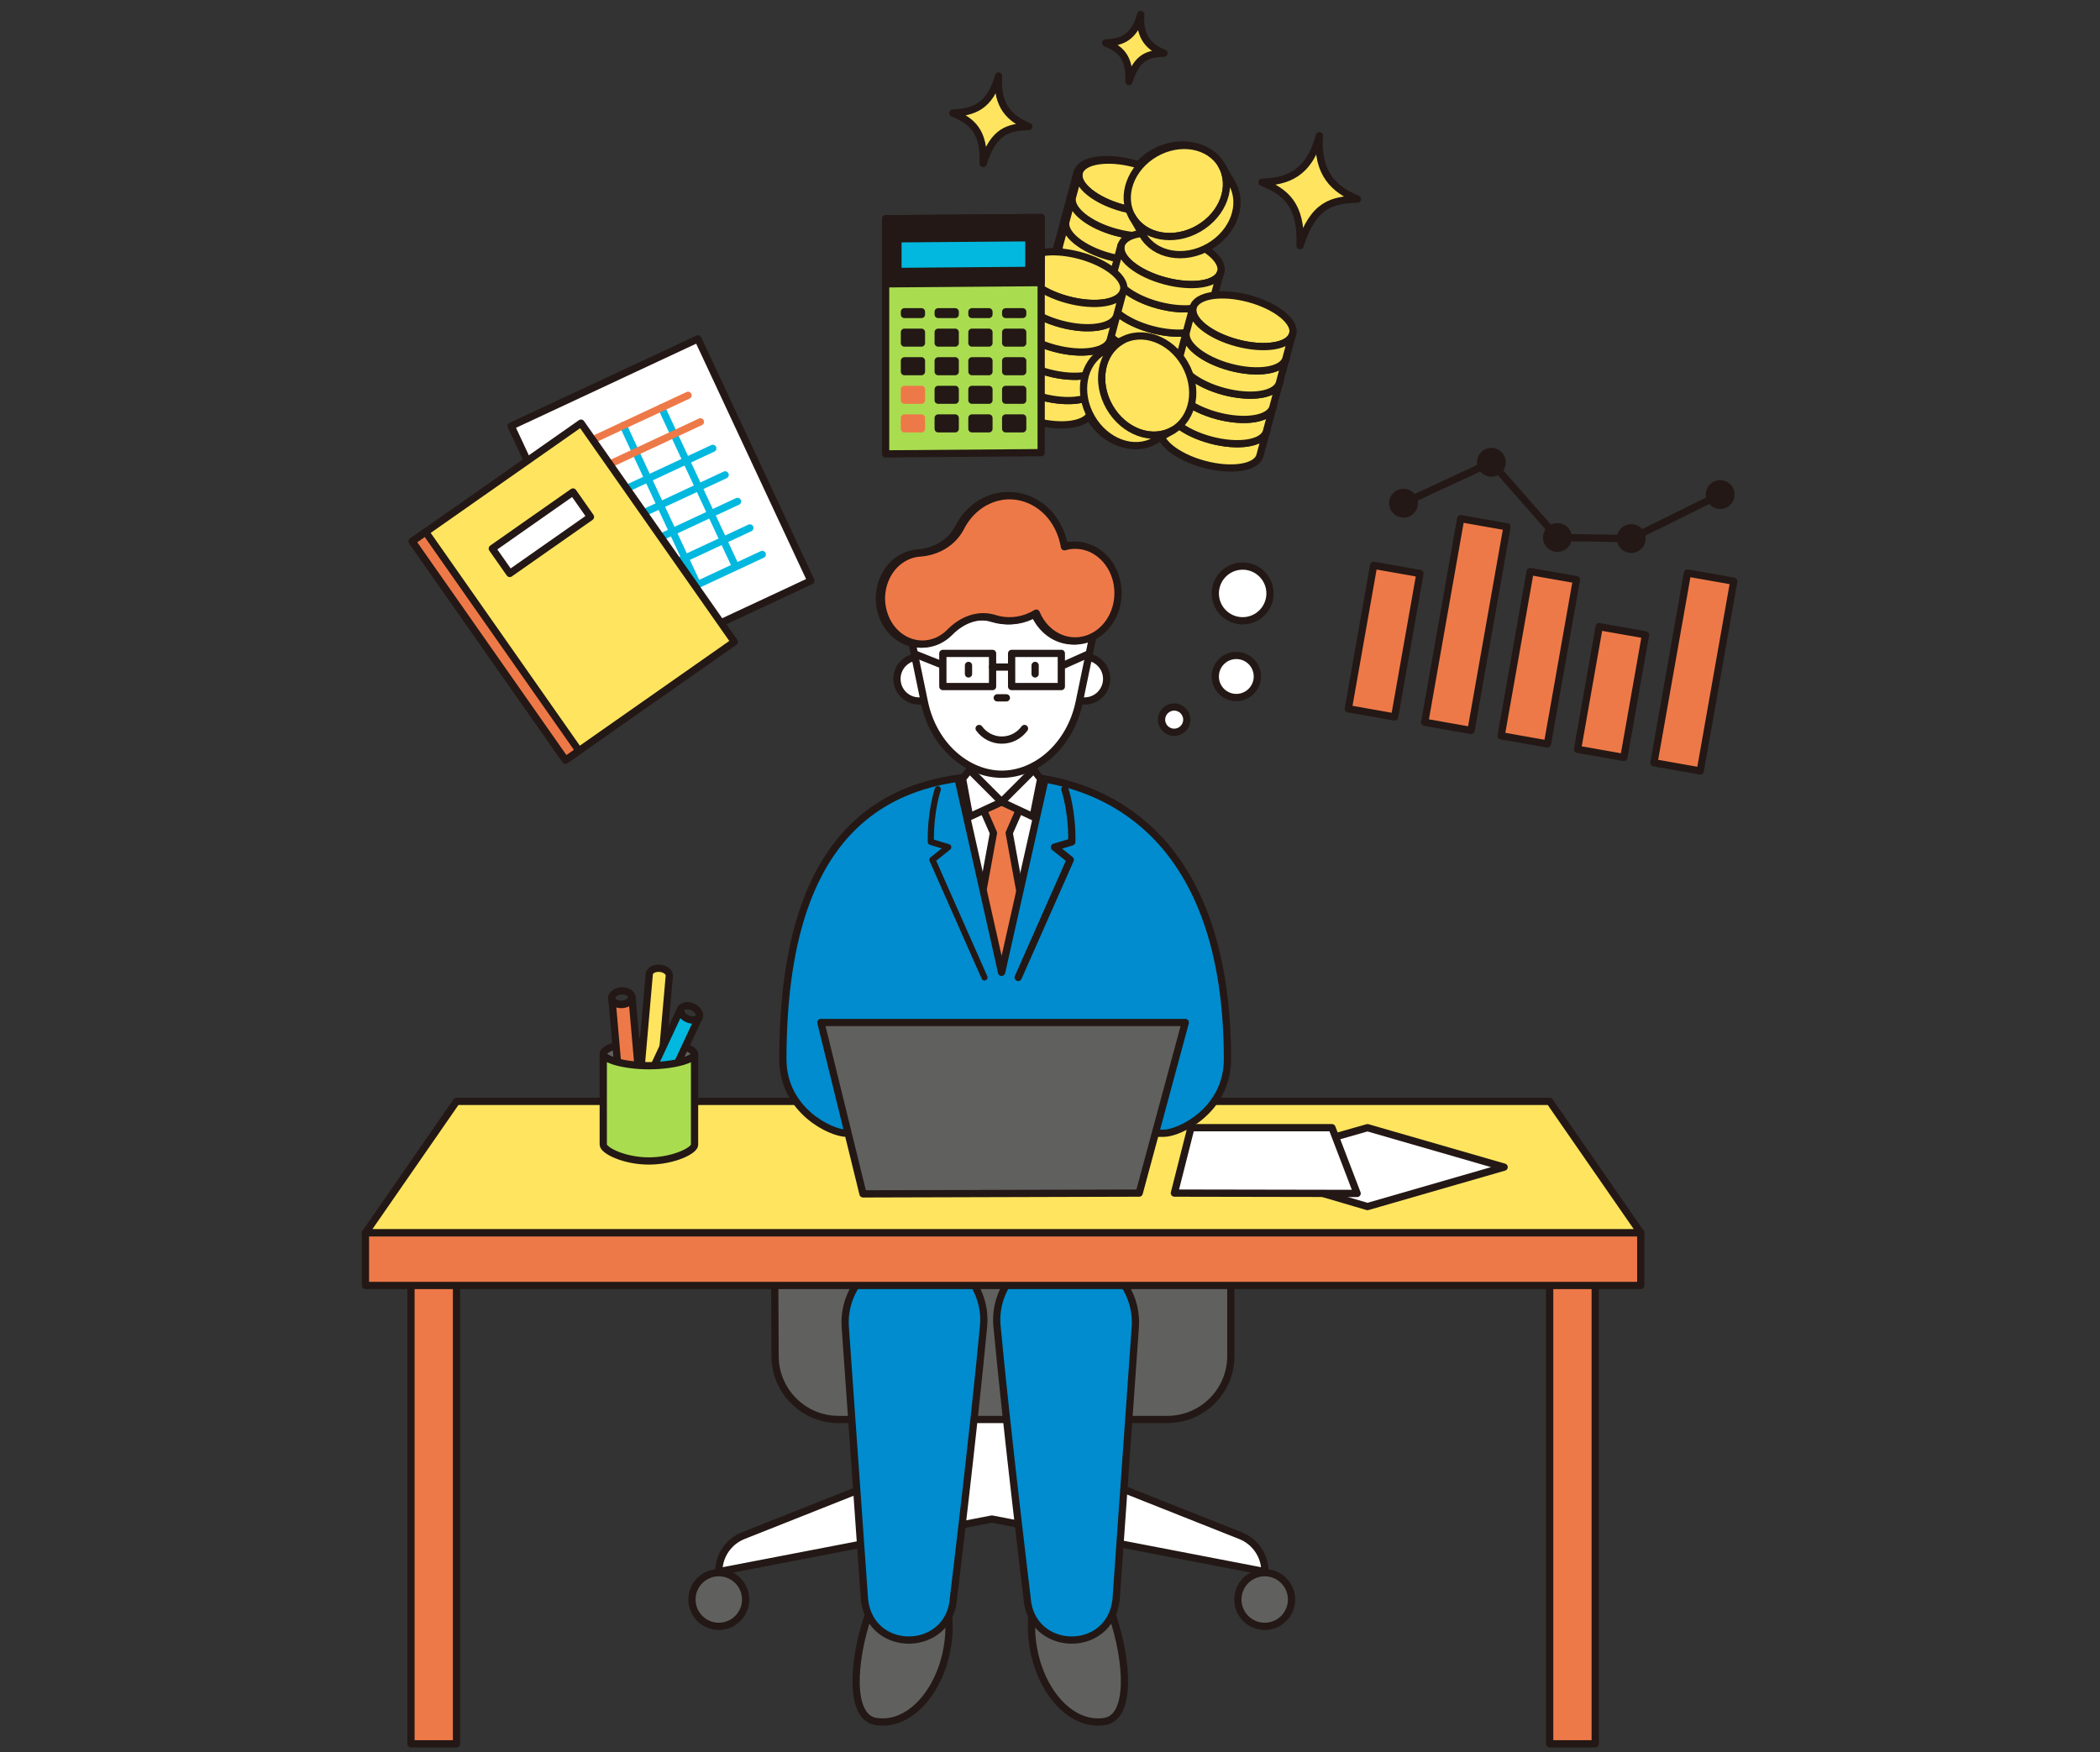 <svg height="242" viewBox="0 0 290 242" width="290" xmlns="http://www.w3.org/2000/svg" xmlns:xlink="http://www.w3.org/1999/xlink"><rect x="0" y="0" width="290" height="242" fill="#333333" stroke="none"/><clipPath id="a"><path d="m132.324 107.633 5.994 26.662 5.994-26.662z"/></clipPath><clipPath id="b"><path d="m95.916 130.336c0 .778-2.887 1.626-6.317 1.626s-6.29-.866-6.29-1.645l-3.912 9.436 3.912 5.791c0 .778 2.859 1.645 6.29 1.645s6.317-.848 6.317-1.626l4.117-5.856-4.117-9.371z"/></clipPath><path d="m171.309 212.095-31.165-12.369v-17.968h-6.376v17.982l-31.13 12.355c-2.038.809-3.376 2.779-3.376 4.972l37.711-7.264 37.711 7.264c0-2.192-1.338-4.163-3.375-4.972z" fill="#fff"/><path d="m171.309 212.095-31.165-12.369v-17.968h-6.376v17.982l-31.13 12.355c-2.038.809-3.376 2.779-3.376 4.972l37.711-7.264 37.711 7.264c0-2.192-1.338-4.163-3.375-4.972z" fill="none" stroke="#231815" stroke-linecap="round" stroke-linejoin="round" stroke-width="1.001"/><circle cx="174.65" cy="220.916" fill="#60615f" r="3.705" stroke="#231815" stroke-linecap="round" stroke-linejoin="round" stroke-width="1.001"/><circle cx="99.262" cy="220.916" fill="#60615f" r="3.705" stroke="#231815" stroke-linecap="round" stroke-linejoin="round" stroke-width="1.001"/><path d="m106.894 156.077.14 31.242c.022 4.828 3.942 8.731 8.77 8.731h45.399c4.843 0 8.77-3.926 8.77-8.77v-31.484" fill="#60615f" stroke="#231815" stroke-linecap="round" stroke-linejoin="round" stroke-width="1.001"/><path d="m144.7 216.547c5.973-9.496 15.231 20.078 7.846 21.214-7.556 1.162-13.533-12.173-7.846-21.214z" fill="#60615f" stroke="#231815" stroke-linecap="round" stroke-linejoin="round" stroke-width="1.001"/><path d="m153.561 175.533c2.234 1.935 3.427 4.809 3.219 7.757l-2.66 37.729c-.937 7.555-11.803 7.214-12.29-.351 0.0 0-2.8-23.085-4.148-37.504-.206-2.201.373-4.397 1.631-6.214 3.181-4.591 9.642-5.407 13.864-1.75l.384.333z" fill="#008ccf" stroke="#231815" stroke-linecap="round" stroke-linejoin="round" stroke-width="1.001"/><path d="m128.806 216.547c-5.973-9.496-15.231 20.078-7.846 21.214 7.556 1.162 13.533-12.173 7.846-21.214z" fill="#60615f" stroke="#231815" stroke-linecap="round" stroke-linejoin="round" stroke-width="1.001"/><path d="m119.946 175.533c-2.234 1.935-3.427 4.809-3.219 7.757l2.66 37.729c.937 7.555 11.803 7.214 12.29-.351-0.0 0 2.8-23.085 4.148-37.504.206-2.201-.373-4.397-1.631-6.214-3.181-4.591-9.642-5.407-13.864-1.75l-.384.333z" fill="#008ccf" stroke="#231815" stroke-linecap="round" stroke-linejoin="round" stroke-width="1.001"/><path d="m50.463 170.277h176.119l-12.58-18.159h-150.96z" fill="#ffe55f" stroke="#231815" stroke-linecap="round" stroke-linejoin="round" stroke-width="1.001"/><path d="m214.003 175.725h6.29v65.122h-6.29z" fill="#ee7948" stroke="#231815" stroke-linecap="round" stroke-linejoin="round" stroke-width="1.001"/><path d="m56.753 175.725h6.29v65.122h-6.29z" fill="#ee7948" stroke="#231815" stroke-linecap="round" stroke-linejoin="round" stroke-width="1.001"/><path d="m50.463 170.277h176.119v7.264h-176.119z" fill="#ee7948" stroke="#231815" stroke-linecap="round" stroke-linejoin="round" stroke-width="1.001"/><path d="m119.448 123.477h37.74v34.089h-37.74z" fill="#fff" stroke="#231815" stroke-linecap="round" stroke-linejoin="round" stroke-width="1.001"/><path d="m126.168 156.517h-9.287c-2.063 0-8.771-3.075-8.771-10.243 0-32.917 15.439-39.184 30.207-39.184s31.188 8.799 31.188 39.184c0 7.168-6.707 10.243-8.771 10.243h-10.253" fill="#008ccf" stroke="#231815" stroke-linecap="round" stroke-linejoin="round" stroke-width="1.001"/><path d="m132.324 107.633 5.994 26.662 5.994-26.662z" fill="#fff"/><g clip-path="url(#a)"><path d="m142.665 133.062-3.297-18.019 1.308-2.979-2.396-3.057-2.396 3.057 1.308 2.979-3.297 18.019 4.385 3.798z" fill="#ee7948" stroke="#231815" stroke-linecap="round" stroke-linejoin="round" stroke-width="1.001"/></g><path d="m132.324 107.633 5.994 26.662 5.994-26.662z" fill="none" stroke="#231815" stroke-linecap="round" stroke-linejoin="round" stroke-width="1.001"/><path d="m119.177 164.892 38.141-.109 6.365-23.561h-50.32z" fill="#60615f" stroke="#231815" stroke-linecap="round" stroke-linejoin="round" stroke-width="1.001"/><path d="m170.068 161.114 18.775 5.531 18.87-5.448-18.87-5.448z" fill="#fff" stroke="#231815" stroke-linecap="round" stroke-linejoin="round" stroke-width="1.001"/><path d="m164.467 155.75h19.47l3.476 9.08-25.235-.046z" fill="#fff" stroke="#231815" stroke-linecap="round" stroke-linejoin="round" stroke-width="1.001"/><path d="m95.916 145.562c0 .778-2.887 1.626-6.317 1.626s-6.29-.866-6.29-1.645 2.741-1.701 6.172-1.701 6.435.941 6.435 1.72z" fill="#60615f" stroke="#231815" stroke-linecap="round" stroke-linejoin="round" stroke-width="1.001"/><g clip-path="url(#b)" stroke="#231815" stroke-linecap="round" stroke-linejoin="round" stroke-width="1.001"><ellipse cx="85.887" cy="137.803" fill="none" rx="1.389" ry=".934" transform="matrix(.996 -.087 .087 .996 -11.683 8.01)"/><path d="m84.503 137.924c.045.514.701.876 1.466.809s1.348-.537 1.303-1.051l1.173 13.409c.045.514-.538.984-1.303 1.051s-1.421-.295-1.466-.809z" fill="#ee7948"/><path d="m91.124 133.736c-.765-.067-1.421.295-1.466.809l-1.173 13.409c-.045.514.538.984 1.303 1.051.764.067 1.421-.295 1.465-.809l1.173-13.409c.045-.514-.538-.984-1.303-1.051z" fill="#ffe55f"/><ellipse cx="95.297" cy="139.85" fill="none" rx=".934" ry="1.389" transform="matrix(.423 -.906 .906 .423 -71.724 167.115)"/><path d="m94.037 139.263c-.218.467.169 1.109.865 1.433s1.436.208 1.654-.259l-5.688 12.199c-.218.467-.958.583-1.654.259s-1.083-.966-.865-1.433z" fill="#03b8df"/></g><path d="m83.308 158.099c0 .778 2.859 2.248 6.29 2.248s6.317-1.45 6.317-2.229v-12.555c0 .778-2.887 1.626-6.317 1.626s-6.29-.866-6.29-1.645z" fill="#aadc50" stroke="#231815" stroke-linecap="round" stroke-linejoin="round" stroke-width="1.001"/><path d="m138.318 110.762-4.427-4.427v-6.362h8.853v6.362z" fill="#fff" stroke="#231815" stroke-linecap="round" stroke-linejoin="round" stroke-width="1.001"/><path d="m138.318 110.762-4.427-4.427-.967 1.225.971 5.245z" fill="#fff" stroke="#231815" stroke-linecap="round" stroke-linejoin="round" stroke-width="1.001"/><path d="m138.318 110.762 4.427-4.427.967 1.225-1.045 5.245z" fill="#fff" stroke="#231815" stroke-linecap="round" stroke-linejoin="round" stroke-width="1.001"/><circle cx="126.917" cy="93.766" fill="#fff" r="3.051" stroke="#231815" stroke-linecap="round" stroke-linejoin="round" stroke-width="1.001"/><circle cx="149.773" cy="93.766" fill="#fff" r="3.051" stroke="#231815" stroke-linecap="round" stroke-linejoin="round" stroke-width="1.001"/><path d="m138.345 106.931h-0c-4.768 0-9.45-3.948-10.698-9.983l-1.706-8.243c-.91-4.399 1.076-8.468 4.564-8.468h15.679c3.488 0 5.474 4.07 4.564 8.468l-1.706 8.243c-1.249 6.035-5.93 9.983-10.698 9.983z" fill="#fff" stroke="#231815" stroke-linecap="round" stroke-linejoin="round" stroke-width="1.001"/><path d="m133.745 91.904v1.174" fill="none" stroke="#231815" stroke-linecap="round" stroke-linejoin="round" stroke-width="1.001"/><path d="m142.945 91.904v1.174" fill="none" stroke="#231815" stroke-linecap="round" stroke-linejoin="round" stroke-width="1.001"/><path d="m135.212 100.615c.708.967 1.842 1.602 3.132 1.602 1.29 0 2.425-.635 3.133-1.602" fill="none" stroke="#231815" stroke-linecap="round" stroke-linejoin="round" stroke-width="1.001"/><path d="m137.716 96.381h1.259" fill="none" stroke="#231815" stroke-linecap="round" stroke-linejoin="round" stroke-width="1.001"/><path d="m148.182 75.301c-.511 0-1.004.08-1.477.215-.192-1.138-.585-2.266-1.225-3.32-1.765-2.91-5.064-4.322-8.125-3.497-2.223.599-3.934 2.141-4.944 4.104-1.158 2.249-3.374 3.416-5.693 3.579-.94.066-1.89.401-2.768 1.044-1.868 1.368-2.848 3.946-2.413 6.391.726 4.083 4.53 6.173 7.763 4.634.595-.283 1.123-.667 1.574-1.127 1.687-1.717 3.958-2.599 6.156-1.907 1.636.515 3.434.433 5.119-.37.229-.109.447-.235.661-.365.94 2.265 2.989 3.839 5.372 3.839 3.271 0 5.923-2.959 5.923-6.61 0-3.651-2.652-6.61-5.923-6.61z" fill="#ee7948"/><path d="m148.182 75.301c-.511 0-1.004.08-1.477.215-.192-1.138-.585-2.266-1.225-3.32-1.765-2.91-5.064-4.322-8.125-3.497-2.223.599-3.934 2.141-4.944 4.104-1.158 2.249-3.374 3.416-5.693 3.579-.94.066-1.89.401-2.768 1.044-1.868 1.368-2.848 3.946-2.413 6.391.726 4.083 4.53 6.173 7.763 4.634.595-.283 1.123-.667 1.574-1.127 1.687-1.717 3.958-2.599 6.156-1.907 1.636.515 3.434.433 5.119-.37.229-.109.447-.235.661-.365.94 2.265 2.989 3.839 5.372 3.839 3.271 0 5.923-2.959 5.923-6.61 0-3.651-2.652-6.61-5.923-6.61z" fill="none" stroke="#231815" stroke-linecap="round" stroke-linejoin="round" stroke-width="1.001"/><path d="m137.068 92.133h2.517" fill="none" stroke="#231815" stroke-linecap="round" stroke-linejoin="round" stroke-width="1.001"/><path d="m130.088 91.827-3.776-1.507" fill="none" stroke="#231815" stroke-linecap="round" stroke-linejoin="round" stroke-width="1.001"/><path d="m150.341 90.321-3.375 1.507" fill="none" stroke="#231815" stroke-linecap="round" stroke-linejoin="round" stroke-width="1.001"/><path d="m129.509 109.007s-1.036 2.985-.963 7.271l2.397.727-2.179 1.744 7.188 16.252" fill="none" stroke="#231815" stroke-linecap="round" stroke-linejoin="round" stroke-width=".85"/><path d="m147.051 109.007s1.036 2.985.963 7.271l-2.397.727 2.179 1.744-7.188 16.252" fill="none" stroke="#231815" stroke-linecap="round" stroke-linejoin="round" stroke-width="1.001"/><path d="m148.472 75.301c-.511 0-1.004.08-1.477.215-.192-1.138-.585-2.266-1.225-3.32-1.765-2.91-5.065-4.322-8.125-3.497-2.223.599-3.934 2.141-4.944 4.104-1.158 2.249-3.374 3.416-5.693 3.579-.94.066-1.89.401-2.768 1.044-1.868 1.368-2.848 3.946-2.413 6.391.726 4.083 4.53 6.173 7.763 4.634.595-.283 1.123-.667 1.574-1.127 1.687-1.717 3.958-2.599 6.156-1.907 1.636.515 3.434.433 5.119-.37.229-.109.447-.235.661-.365.94 2.265 2.989 3.839 5.372 3.839 3.271 0 5.923-2.959 5.923-6.61 0-3.651-2.652-6.61-5.923-6.61z" fill="#ee7948"/><path d="m148.472 75.301c-.511 0-1.004.08-1.477.215-.192-1.138-.585-2.266-1.225-3.32-1.765-2.91-5.065-4.322-8.125-3.497-2.223.599-3.934 2.141-4.944 4.104-1.158 2.249-3.374 3.416-5.693 3.579-.94.066-1.89.401-2.768 1.044-1.868 1.368-2.848 3.946-2.413 6.391.726 4.083 4.53 6.173 7.763 4.634.595-.283 1.123-.667 1.574-1.127 1.687-1.717 3.958-2.599 6.156-1.907 1.636.515 3.434.433 5.119-.37.229-.109.447-.235.661-.365.94 2.265 2.989 3.839 5.372 3.839 3.271 0 5.923-2.959 5.923-6.61 0-3.651-2.652-6.61-5.923-6.61z" fill="none" stroke="#231815" stroke-linecap="round" stroke-linejoin="round" stroke-width="1.001"/><path d="m187.89 78.41h6.493v20.113h-6.493z" fill="#ee7948" stroke="#231815" stroke-linecap="round" stroke-linejoin="round" stroke-width="1.001" transform="matrix(.985 .174 -.174 .985 18.266 -31.846)"/><path d="m199.173 71.894h6.493v28.554h-6.493z" fill="#ee7948" stroke="#231815" stroke-linecap="round" stroke-linejoin="round" stroke-width="1.001" transform="matrix(.985 .174 -.174 .985 18.039 -33.841)"/><path d="m209.245 79.232h6.493v23.035h-6.493z" fill="#ee7948" stroke="#231815" stroke-linecap="round" stroke-linejoin="round" stroke-width="1.001" transform="matrix(.985 .174 -.174 .985 18.987 -35.52)"/><path d="m219.288 86.891h6.493v17.191h-6.493z" fill="#ee7948" stroke="#231815" stroke-linecap="round" stroke-linejoin="round" stroke-width="1.001" transform="matrix(.985 .174 -.174 .985 19.962 -37.192)"/><path d="m230.656 79.408h6.493v26.606h-6.493z" fill="#ee7948" stroke="#231815" stroke-linecap="round" stroke-linejoin="round" stroke-width="1.001" transform="matrix(.985 .174 -.174 .985 19.653 -39.208)"/><path d="m193.822 69.498 12.129-5.649 9.123 10.385 10.193.149 12.28-6.076" fill="none" stroke="#231815" stroke-linecap="round" stroke-linejoin="round" stroke-width="1.001"/><circle cx="193.822" cy="69.498" fill="#231815" r="1.99"/><circle cx="205.951" cy="63.85" fill="#231815" r="1.99"/><circle cx="215.074" cy="74.235" fill="#231815" r="1.99"/><circle cx="225.267" cy="74.384" fill="#231815" r="1.99"/><circle cx="237.546" cy="68.307" fill="#231815" r="1.99"/><g stroke-linecap="round" stroke-linejoin="round"><path d="m155.894 11.274c.148-3.501-1.274-4.552-3.208-5.347 2.089-.086 3.934-.636 4.843-3.927-.239 3.219 1.274 4.552 3.208 5.347-2.089.086-3.7.373-4.843 3.927z" fill="#ffe55f" stroke="#231815"/><path d="m135.762 22.586c.192-4.562-1.66-5.931-4.181-6.967 2.723-.111 5.127-.828 6.311-5.117-.311 4.195 1.66 5.931 4.18 6.967-2.723.111-4.822.486-6.311 5.117z" fill="#ffe55f" stroke="#231815"/><path d="m179.527 33.931c.242-5.734-2.087-7.455-5.254-8.757 3.422-.14 6.444-1.041 7.932-6.431-.391 5.273 2.087 7.454 5.254 8.757-3.422.14-6.06.611-7.932 6.431z" fill="#ffe55f" stroke="#231815"/><path d="m77.056 51.147h28.465v36.88h-28.465z" fill="#fff" stroke="#231815" transform="matrix(.906 -.423 .423 .906 -20.856 45.1)"/><path d="m80.721 70.183 17.71-8.258" fill="none" stroke="#03b8df"/><path d="m82.429 73.846 17.71-8.258" fill="none" stroke="#03b8df"/><path d="m84.137 77.509 17.71-8.258" fill="none" stroke="#03b8df"/><path d="m85.845 81.172 17.71-8.258" fill="none" stroke="#03b8df"/><path d="m87.553 84.835 17.71-8.258" fill="none" stroke="#03b8df"/><path d="m80.772 61.241 10.15 21.766" fill="none" stroke="#03b8df"/><path d="m86.064 58.774 10.15 21.766" fill="none" stroke="#03b8df"/><path d="m91.355 56.306 10.15 21.766" fill="none" stroke="#03b8df"/><path d="m79.013 66.52 17.71-8.258" fill="none" stroke="#ee7948"/><path d="m77.305 62.858 17.71-8.258" fill="none" stroke="#ee7948"/><path d="m64.91 63.318h28.465v36.88h-28.465z" fill="#ffe55f" stroke="#231815" transform="matrix(.819 -.574 .574 .819 -32.581 60.18)"/><path d="m67.28 70.833h2.262v36.88h-2.262z" fill="#ee7948" stroke="#231815" transform="matrix(.819 -.574 .574 .819 -38.833 55.383)"/><path d="m67.937 71.518h13.609v4.203h-13.609z" fill="#fff" stroke="#231815" transform="matrix(.819 -.574 .574 .819 -28.709 56.184)"/><ellipse cx="151.13" cy="42.389" fill="#ffe55f" rx="3.164" ry="7.118" stroke="#231815" transform="matrix(.259 -.966 .966 .259 71.069 177.398)"/><path d="m158.005 44.232c-.452 1.688-3.897 2.231-7.694 1.213s-6.509-3.21-6.057-4.898l-.899 3.354c-.452 1.688 2.259 3.881 6.057 4.898 3.797 1.017 7.242.474 7.694-1.213z" fill="#ffe55f" stroke="#231815"/><ellipse cx="152.028" cy="39.036" fill="#ffe55f" rx="3.164" ry="7.118" stroke="#231815" transform="matrix(.259 -.966 .966 .259 74.975 175.78)"/><path d="m158.904 40.878c-.452 1.688-3.897 2.231-7.694 1.213s-6.509-3.21-6.057-4.898l-.899 3.354c-.452 1.688 2.259 3.881 6.057 4.898 3.797 1.017 7.242.474 7.694-1.213z" fill="#ffe55f" stroke="#231815"/><ellipse cx="152.927" cy="35.682" fill="#ffe55f" rx="3.164" ry="7.118" stroke="#231815" transform="matrix(.259 -.966 .966 .259 78.88 174.163)"/><path d="m159.802 37.524c-.452 1.688-3.897 2.231-7.694 1.213s-6.509-3.21-6.057-4.898l-.899 3.354c-.452 1.688 2.259 3.881 6.057 4.898 3.797 1.017 7.242.474 7.694-1.213z" fill="#ffe55f" stroke="#231815"/><ellipse cx="153.825" cy="32.329" fill="#ffe55f" rx="3.164" ry="7.118" stroke="#231815" transform="matrix(.259 -.966 .966 .259 82.785 172.545)"/><path d="m160.701 34.171c-.452 1.688-3.897 2.231-7.694 1.213s-6.509-3.21-6.057-4.898l-.899 3.354c-.452 1.688 2.259 3.881 6.057 4.898 3.797 1.017 7.242.474 7.694-1.213z" fill="#ffe55f" stroke="#231815"/><ellipse cx="154.724" cy="28.975" fill="#ffe55f" rx="3.164" ry="7.118" stroke="#231815" transform="matrix(.259 -.966 .966 .259 86.691 170.927)"/><path d="m161.599 30.817c-.452 1.688-3.897 2.231-7.694 1.213s-6.509-3.21-6.057-4.898l-.899 3.354c-.452 1.688 2.259 3.881 6.057 4.898 3.797 1.017 7.242.474 7.694-1.213z" fill="#ffe55f" stroke="#231815"/><ellipse cx="155.623" cy="25.621" fill="#ffe55f" rx="3.164" ry="7.118" stroke="#231815" transform="matrix(.259 -.966 .966 .259 90.596 169.31)"/><path d="m162.498 27.463c-.452 1.688-3.897 2.231-7.694 1.213s-6.509-3.21-6.057-4.898l-.899 3.354c-.452 1.688 2.259 3.881 6.057 4.898 3.797 1.017 7.242.474 7.694-1.213z" fill="#ffe55f" stroke="#231815"/><ellipse cx="157.821" cy="49.081" fill="#ffe55f" rx="3.164" ry="7.118" stroke="#231815" transform="matrix(.259 -.966 .966 .259 69.565 188.822)"/><path d="m164.696 50.924c-.452 1.688-3.897 2.231-7.694 1.213s-6.509-3.21-6.057-4.898l-.899 3.354c-.452 1.688 2.259 3.881 6.057 4.898s7.242.474 7.694-1.213z" fill="#ffe55f" stroke="#231815"/><ellipse cx="158.72" cy="45.728" fill="#ffe55f" rx="3.164" ry="7.118" stroke="#231815" transform="matrix(.259 -.966 .966 .259 73.47 187.204)"/><path d="m165.595 47.57c-.452 1.688-3.897 2.231-7.694 1.213s-6.509-3.21-6.057-4.898l-.899 3.354c-.452 1.688 2.259 3.881 6.057 4.898 3.797 1.017 7.242.474 7.694-1.213z" fill="#ffe55f" stroke="#231815"/><ellipse cx="159.618" cy="42.374" fill="#ffe55f" rx="3.164" ry="7.118" stroke="#231815" transform="matrix(.259 -.966 .966 .259 77.376 185.586)"/><path d="m166.494 44.216c-.452 1.688-3.897 2.231-7.694 1.213s-6.509-3.21-6.057-4.898l-.899 3.354c-.452 1.688 2.259 3.881 6.057 4.898 3.797 1.017 7.242.474 7.694-1.213z" fill="#ffe55f" stroke="#231815"/><ellipse cx="160.517" cy="39.02" fill="#ffe55f" rx="3.164" ry="7.118" stroke="#231815" transform="matrix(.259 -.966 .966 .259 81.281 183.968)"/><path d="m167.392 40.863c-.452 1.688-3.897 2.231-7.694 1.213s-6.509-3.21-6.057-4.898l-.899 3.354c-.452 1.688 2.259 3.881 6.057 4.898 3.797 1.017 7.242.474 7.694-1.213z" fill="#ffe55f" stroke="#231815"/><ellipse cx="161.415" cy="35.667" fill="#ffe55f" rx="3.164" ry="7.118" stroke="#231815" transform="matrix(.259 -.966 .966 .259 85.187 182.351)"/><path d="m168.291 37.509c-.452 1.688-3.897 2.231-7.694 1.213s-6.509-3.21-6.057-4.898l-.899 3.354c-.452 1.688 2.259 3.881 6.057 4.898 3.797 1.017 7.242.474 7.694-1.213z" fill="#ffe55f" stroke="#231815"/><ellipse cx="162.264" cy="26.31" fill="#ffe55f" rx="7.118" ry="5.991" stroke="#231815" transform="matrix(.866 -.5 .5 .866 8.584 84.657)"/><path d="m168.428 22.751c1.654 2.865.235 6.782-3.169 8.747-3.404 1.966-7.505 1.236-9.16-1.629l1.444 2.501c1.654 2.865 5.755 3.595 9.16 1.629s4.823-5.882 3.169-8.747z" fill="#ffe55f" stroke="#231815"/><ellipse cx="158.162" cy="53.182" fill="#ffe55f" rx="5.991" ry="7.118" stroke="#231815" transform="matrix(.866 -.5 .5 .866 -5.401 86.206)"/><path d="m154.603 47.017c-2.865 1.654-3.595 5.755-1.629 9.16s5.882 4.823 8.747 3.169l-2.501 1.444c-2.865 1.654-6.782.235-8.747-3.169-1.966-3.404-1.236-7.505 1.629-9.16z" fill="#ffe55f" stroke="#231815"/><ellipse cx="151.392" cy="42.46" fill="#ffe55f" rx="3.164" ry="7.118" stroke="#231815" transform="matrix(.259 -.966 .966 .259 71.196 177.704)"/><path d="m158.267 44.302c-.452 1.688-3.897 2.231-7.694 1.213s-6.509-3.21-6.057-4.898l-.899 3.354c-.452 1.688 2.259 3.881 6.057 4.898 3.797 1.017 7.242.474 7.694-1.213z" fill="#ffe55f" stroke="#231815"/><ellipse cx="152.29" cy="39.106" fill="#ffe55f" rx="3.164" ry="7.118" stroke="#231815" transform="matrix(.259 -.966 .966 .259 75.101 176.086)"/><path d="m159.166 40.948c-.452 1.688-3.897 2.231-7.694 1.213s-6.509-3.21-6.057-4.898l-.899 3.354c-.452 1.688 2.259 3.881 6.057 4.898 3.797 1.017 7.242.474 7.694-1.213z" fill="#ffe55f" stroke="#231815"/><ellipse cx="153.189" cy="35.752" fill="#ffe55f" rx="3.164" ry="7.118" stroke="#231815" transform="matrix(.259 -.966 .966 .259 79.007 174.468)"/><path d="m160.064 37.595c-.452 1.688-3.897 2.231-7.694 1.213s-6.509-3.21-6.057-4.898l-.899 3.354c-.452 1.688 2.259 3.881 6.057 4.898 3.797 1.017 7.242.474 7.694-1.213z" fill="#ffe55f" stroke="#231815"/><ellipse cx="154.088" cy="32.399" fill="#ffe55f" rx="3.164" ry="7.118" stroke="#231815" transform="matrix(.259 -.966 .966 .259 82.912 172.851)"/><path d="m160.963 34.241c-.452 1.688-3.897 2.231-7.694 1.213s-6.509-3.21-6.057-4.898l-.899 3.354c-.452 1.688 2.259 3.881 6.057 4.898 3.797 1.017 7.242.474 7.694-1.213z" fill="#ffe55f" stroke="#231815"/><ellipse cx="154.986" cy="29.045" fill="#ffe55f" rx="3.164" ry="7.118" stroke="#231815" transform="matrix(.259 -.966 .966 .259 86.817 171.233)"/><path d="m161.862 30.887c-.452 1.688-3.897 2.231-7.694 1.213s-6.509-3.21-6.057-4.898l-.899 3.354c-.452 1.688 2.259 3.881 6.057 4.898 3.797 1.017 7.242.474 7.694-1.213z" fill="#ffe55f" stroke="#231815"/><ellipse cx="155.885" cy="25.691" fill="#ffe55f" rx="3.164" ry="7.118" stroke="#231815" transform="matrix(.259 -.966 .966 .259 90.723 169.615)"/><path d="m162.76 27.534c-.452 1.688-3.897 2.231-7.694 1.213s-6.509-3.21-6.057-4.898l-.899 3.354c-.452 1.688 2.259 3.881 6.057 4.898 3.797 1.017 7.242.474 7.694-1.213z" fill="#ffe55f" stroke="#231815"/><ellipse cx="158.083" cy="49.152" fill="#ffe55f" rx="3.164" ry="7.118" stroke="#231815" transform="matrix(.259 -.966 .966 .259 69.691 189.127)"/><path d="m164.959 50.994c-.452 1.688-3.897 2.231-7.694 1.213s-6.509-3.21-6.057-4.898l-.899 3.354c-.452 1.688 2.259 3.881 6.057 4.898 3.797 1.017 7.242.474 7.694-1.213z" fill="#ffe55f" stroke="#231815"/><ellipse cx="158.982" cy="45.798" fill="#ffe55f" rx="3.164" ry="7.118" stroke="#231815" transform="matrix(.259 -.966 .966 .259 73.597 187.509)"/><path d="m165.857 47.64c-.452 1.688-3.897 2.231-7.694 1.213s-6.509-3.21-6.057-4.898l-.899 3.354c-.452 1.688 2.259 3.881 6.057 4.898 3.797 1.017 7.242.474 7.694-1.213z" fill="#ffe55f" stroke="#231815"/><ellipse cx="159.88" cy="42.444" fill="#ffe55f" rx="3.164" ry="7.118" stroke="#231815" transform="matrix(.259 -.966 .966 .259 77.502 185.892)"/><path d="m166.756 44.287c-.452 1.688-3.897 2.231-7.694 1.213s-6.509-3.21-6.057-4.898l-.899 3.354c-.452 1.688 2.259 3.881 6.057 4.898 3.797 1.017 7.242.474 7.694-1.213z" fill="#ffe55f" stroke="#231815"/><ellipse cx="160.779" cy="39.091" fill="#ffe55f" rx="3.164" ry="7.118" stroke="#231815" transform="matrix(.259 -.966 .966 .259 81.408 184.274)"/><path d="m167.654 40.933c-.452 1.688-3.897 2.231-7.694 1.213s-6.509-3.21-6.057-4.898l-.899 3.354c-.452 1.688 2.259 3.881 6.057 4.898 3.797 1.017 7.242.474 7.694-1.213z" fill="#ffe55f" stroke="#231815"/><ellipse cx="161.678" cy="35.737" fill="#ffe55f" rx="3.164" ry="7.118" stroke="#231815" transform="matrix(.259 -.966 .966 .259 85.313 182.656)"/><path d="m168.553 37.579c-.452 1.688-3.897 2.231-7.694 1.213s-6.509-3.21-6.057-4.898l-.899 3.354c-.452 1.688 2.259 3.881 6.057 4.898 3.797 1.017 7.242.474 7.694-1.213z" fill="#ffe55f" stroke="#231815"/><ellipse cx="168.017" cy="57.717" fill="#ffe55f" rx="3.164" ry="7.118" stroke="#231815" transform="matrix(.259 -.966 .966 .259 68.781 205.07)"/><path d="m174.892 59.559c-.452 1.688-3.897 2.231-7.694 1.213s-6.509-3.21-6.057-4.898l-.899 3.354c-.452 1.688 2.259 3.881 6.057 4.898s7.242.474 7.694-1.213z" fill="#ffe55f" stroke="#231815"/><ellipse cx="168.915" cy="54.363" fill="#ffe55f" rx="3.164" ry="7.118" stroke="#231815" transform="matrix(.259 -.966 .966 .259 72.686 203.453)"/><path d="m175.791 56.205c-.452 1.688-3.897 2.231-7.694 1.213s-6.509-3.21-6.057-4.898l-.899 3.354c-.452 1.688 2.259 3.881 6.057 4.898 3.797 1.017 7.242.474 7.694-1.213z" fill="#ffe55f" stroke="#231815"/><ellipse cx="169.814" cy="51.009" fill="#ffe55f" rx="3.164" ry="7.118" stroke="#231815" transform="matrix(.259 -.966 .966 .259 76.591 201.835)"/><path d="m176.689 52.852c-.452 1.688-3.897 2.231-7.694 1.213s-6.509-3.21-6.057-4.898l-.899 3.354c-.452 1.688 2.259 3.881 6.057 4.898 3.797 1.017 7.242.474 7.694-1.213z" fill="#ffe55f" stroke="#231815"/><ellipse cx="170.713" cy="47.656" fill="#ffe55f" rx="3.164" ry="7.118" stroke="#231815" transform="matrix(.259 -.966 .966 .259 80.497 200.217)"/><path d="m177.588 49.498c-.452 1.688-3.897 2.231-7.694 1.213s-6.509-3.21-6.057-4.898l-.899 3.354c-.452 1.688 2.259 3.881 6.057 4.898 3.797 1.017 7.242.474 7.694-1.213z" fill="#ffe55f" stroke="#231815"/><ellipse cx="171.611" cy="44.302" fill="#ffe55f" rx="3.164" ry="7.118" stroke="#231815" transform="matrix(.259 -.966 .966 .259 84.402 198.6)"/><path d="m178.487 46.144c-.452 1.688-3.897 2.231-7.694 1.213s-6.509-3.21-6.057-4.898l-.899 3.354c-.452 1.688 2.259 3.881 6.057 4.898 3.797 1.017 7.242.474 7.694-1.213z" fill="#ffe55f" stroke="#231815"/><ellipse cx="144.658" cy="51.759" fill="#ffe55f" rx="3.164" ry="7.118" stroke="#231815" transform="matrix(.259 -.966 .966 .259 57.223 178.091)"/><path d="m151.533 53.601c-.452 1.688-3.897 2.231-7.694 1.213s-6.509-3.21-6.057-4.898l-.899 3.354c-.452 1.688 2.259 3.881 6.057 4.898 3.797 1.017 7.242.474 7.694-1.213z" fill="#ffe55f" stroke="#231815"/><ellipse cx="145.557" cy="48.405" fill="#ffe55f" rx="3.164" ry="7.118" stroke="#231815" transform="matrix(.259 -.966 .966 .259 61.128 176.474)"/><path d="m152.432 50.247c-.452 1.688-3.897 2.231-7.694 1.213s-6.509-3.21-6.057-4.898l-.899 3.354c-.452 1.688 2.259 3.881 6.057 4.898 3.797 1.017 7.242.474 7.694-1.213z" fill="#ffe55f" stroke="#231815"/><ellipse cx="146.455" cy="45.051" fill="#ffe55f" rx="3.164" ry="7.118" stroke="#231815" transform="matrix(.259 -.966 .966 .259 65.034 174.856)"/><path d="m153.331 46.894c-.452 1.688-3.897 2.231-7.694 1.213s-6.509-3.21-6.057-4.898l-.899 3.354c-.452 1.688 2.259 3.881 6.057 4.898 3.797 1.017 7.242.474 7.694-1.213z" fill="#ffe55f" stroke="#231815"/><ellipse cx="147.354" cy="41.698" fill="#ffe55f" rx="3.164" ry="7.118" stroke="#231815" transform="matrix(.259 -.966 .966 .259 68.939 173.238)"/><path d="m154.229 43.54c-.452 1.688-3.897 2.231-7.694 1.213s-6.509-3.21-6.057-4.898l-.899 3.354c-.452 1.688 2.259 3.881 6.057 4.898s7.242.474 7.694-1.213z" fill="#ffe55f" stroke="#231815"/><ellipse cx="148.252" cy="38.344" fill="#ffe55f" rx="3.164" ry="7.118" stroke="#231815" transform="matrix(.259 -.966 .966 .259 72.844 171.621)"/><path d="m155.128 40.186c-.452 1.688-3.897 2.231-7.694 1.213s-6.509-3.21-6.057-4.898l-.899 3.354c-.452 1.688 2.259 3.881 6.057 4.898 3.797 1.017 7.242.474 7.694-1.213z" fill="#ffe55f" stroke="#231815"/><ellipse cx="162.526" cy="26.38" fill="#ffe55f" rx="7.118" ry="5.991" stroke="#231815" transform="matrix(.866 -.5 .5 .866 8.584 84.797)"/><path d="m168.69 22.821c1.654 2.865.235 6.782-3.169 8.747-3.404 1.966-7.505 1.236-9.16-1.629l1.444 2.501c1.654 2.865 5.755 3.595 9.16 1.629s4.823-5.882 3.169-8.747z" fill="#ffe55f" stroke="#231815"/><ellipse cx="158.424" cy="53.252" fill="#ffe55f" rx="5.991" ry="7.118" stroke="#231815" transform="matrix(.866 -.5 .5 .866 -5.401 86.346)"/><path d="m154.865 47.087c-2.865 1.654-3.595 5.755-1.629 9.16s5.882 4.823 8.747 3.169l-2.501 1.444c-2.865 1.654-6.782.235-8.747-3.169-1.966-3.404-1.236-7.505 1.629-9.16z" fill="#ffe55f" stroke="#231815"/><path d="m122.302 62.688 21.48-.169v-32.474l-21.48.169z" fill="#aadc50" stroke="#231815"/><path d="m122.302 39.202 21.48-.169v-8.988l-21.48.169z" fill="#231815" stroke="#231815"/><path d="m124.003 32.981 18.079-.143v4.507l-18.079.143z" fill="#03b8df" stroke="#231815"/><path d="m124.898 43.06h2.35v.374h-2.35z" fill="#231815" stroke="#231815"/><path d="m129.559 43.06h2.35v.374h-2.35z" fill="#231815" stroke="#231815"/><path d="m134.219 43.06h2.35v.374h-2.35z" fill="#231815" stroke="#231815"/><path d="m138.88 43.06h2.35v.374h-2.35z" fill="#231815" stroke="#231815"/><path d="m124.898 45.885h2.35v1.496h-2.35z" fill="#231815" stroke="#231815"/><path d="m129.559 45.885h2.35v1.496h-2.35z" fill="#231815" stroke="#231815"/><path d="m134.219 45.885h2.35v1.496h-2.35z" fill="#231815" stroke="#231815"/><path d="m138.88 45.885h2.35v1.496h-2.35z" fill="#231815" stroke="#231815"/><path d="m124.898 49.833h2.35v1.496h-2.35z" fill="#231815" stroke="#231815"/><path d="m129.559 49.833h2.35v1.496h-2.35z" fill="#231815" stroke="#231815"/><path d="m134.219 49.833h2.35v1.496h-2.35z" fill="#231815" stroke="#231815"/><path d="m138.88 49.833h2.35v1.496h-2.35z" fill="#231815" stroke="#231815"/><path d="m124.898 53.78h2.35v1.496h-2.35z" fill="#ee7948" stroke="#ee7948"/><path d="m129.559 53.78h2.35v1.496h-2.35z" fill="#231815" stroke="#231815"/><path d="m134.219 53.78h2.35v1.496h-2.35z" fill="#231815" stroke="#231815"/><path d="m138.88 53.78h2.35v1.496h-2.35z" fill="#231815" stroke="#231815"/><path d="m124.898 57.727h2.35v1.496h-2.35z" fill="#ee7948" stroke="#ee7948"/><path d="m129.559 57.727h2.35v1.496h-2.35z" fill="#231815" stroke="#231815"/><path d="m134.219 57.727h2.35v1.496h-2.35z" fill="#231815" stroke="#231815"/><path d="m138.88 57.727h2.35v1.496h-2.35z" fill="#231815" stroke="#231815"/><circle cx="162.149" cy="99.394" fill="#fff" r="1.744" stroke="#231815" stroke-width="1.001"/><circle cx="170.729" cy="93.431" fill="#fff" r="2.906" stroke="#231815" stroke-width="1.001"/><circle cx="171.604" cy="81.961" fill="#fff" r="3.778" stroke="#231815" stroke-width="1.001"/><path d="m130.203 90.245h6.865v4.577h-6.865z" fill="none" stroke="#231815" stroke-width="1.001"/><path d="m139.7 90.245h6.865v4.577h-6.865z" fill="none" stroke="#231815" stroke-width="1.001"/></g></svg>